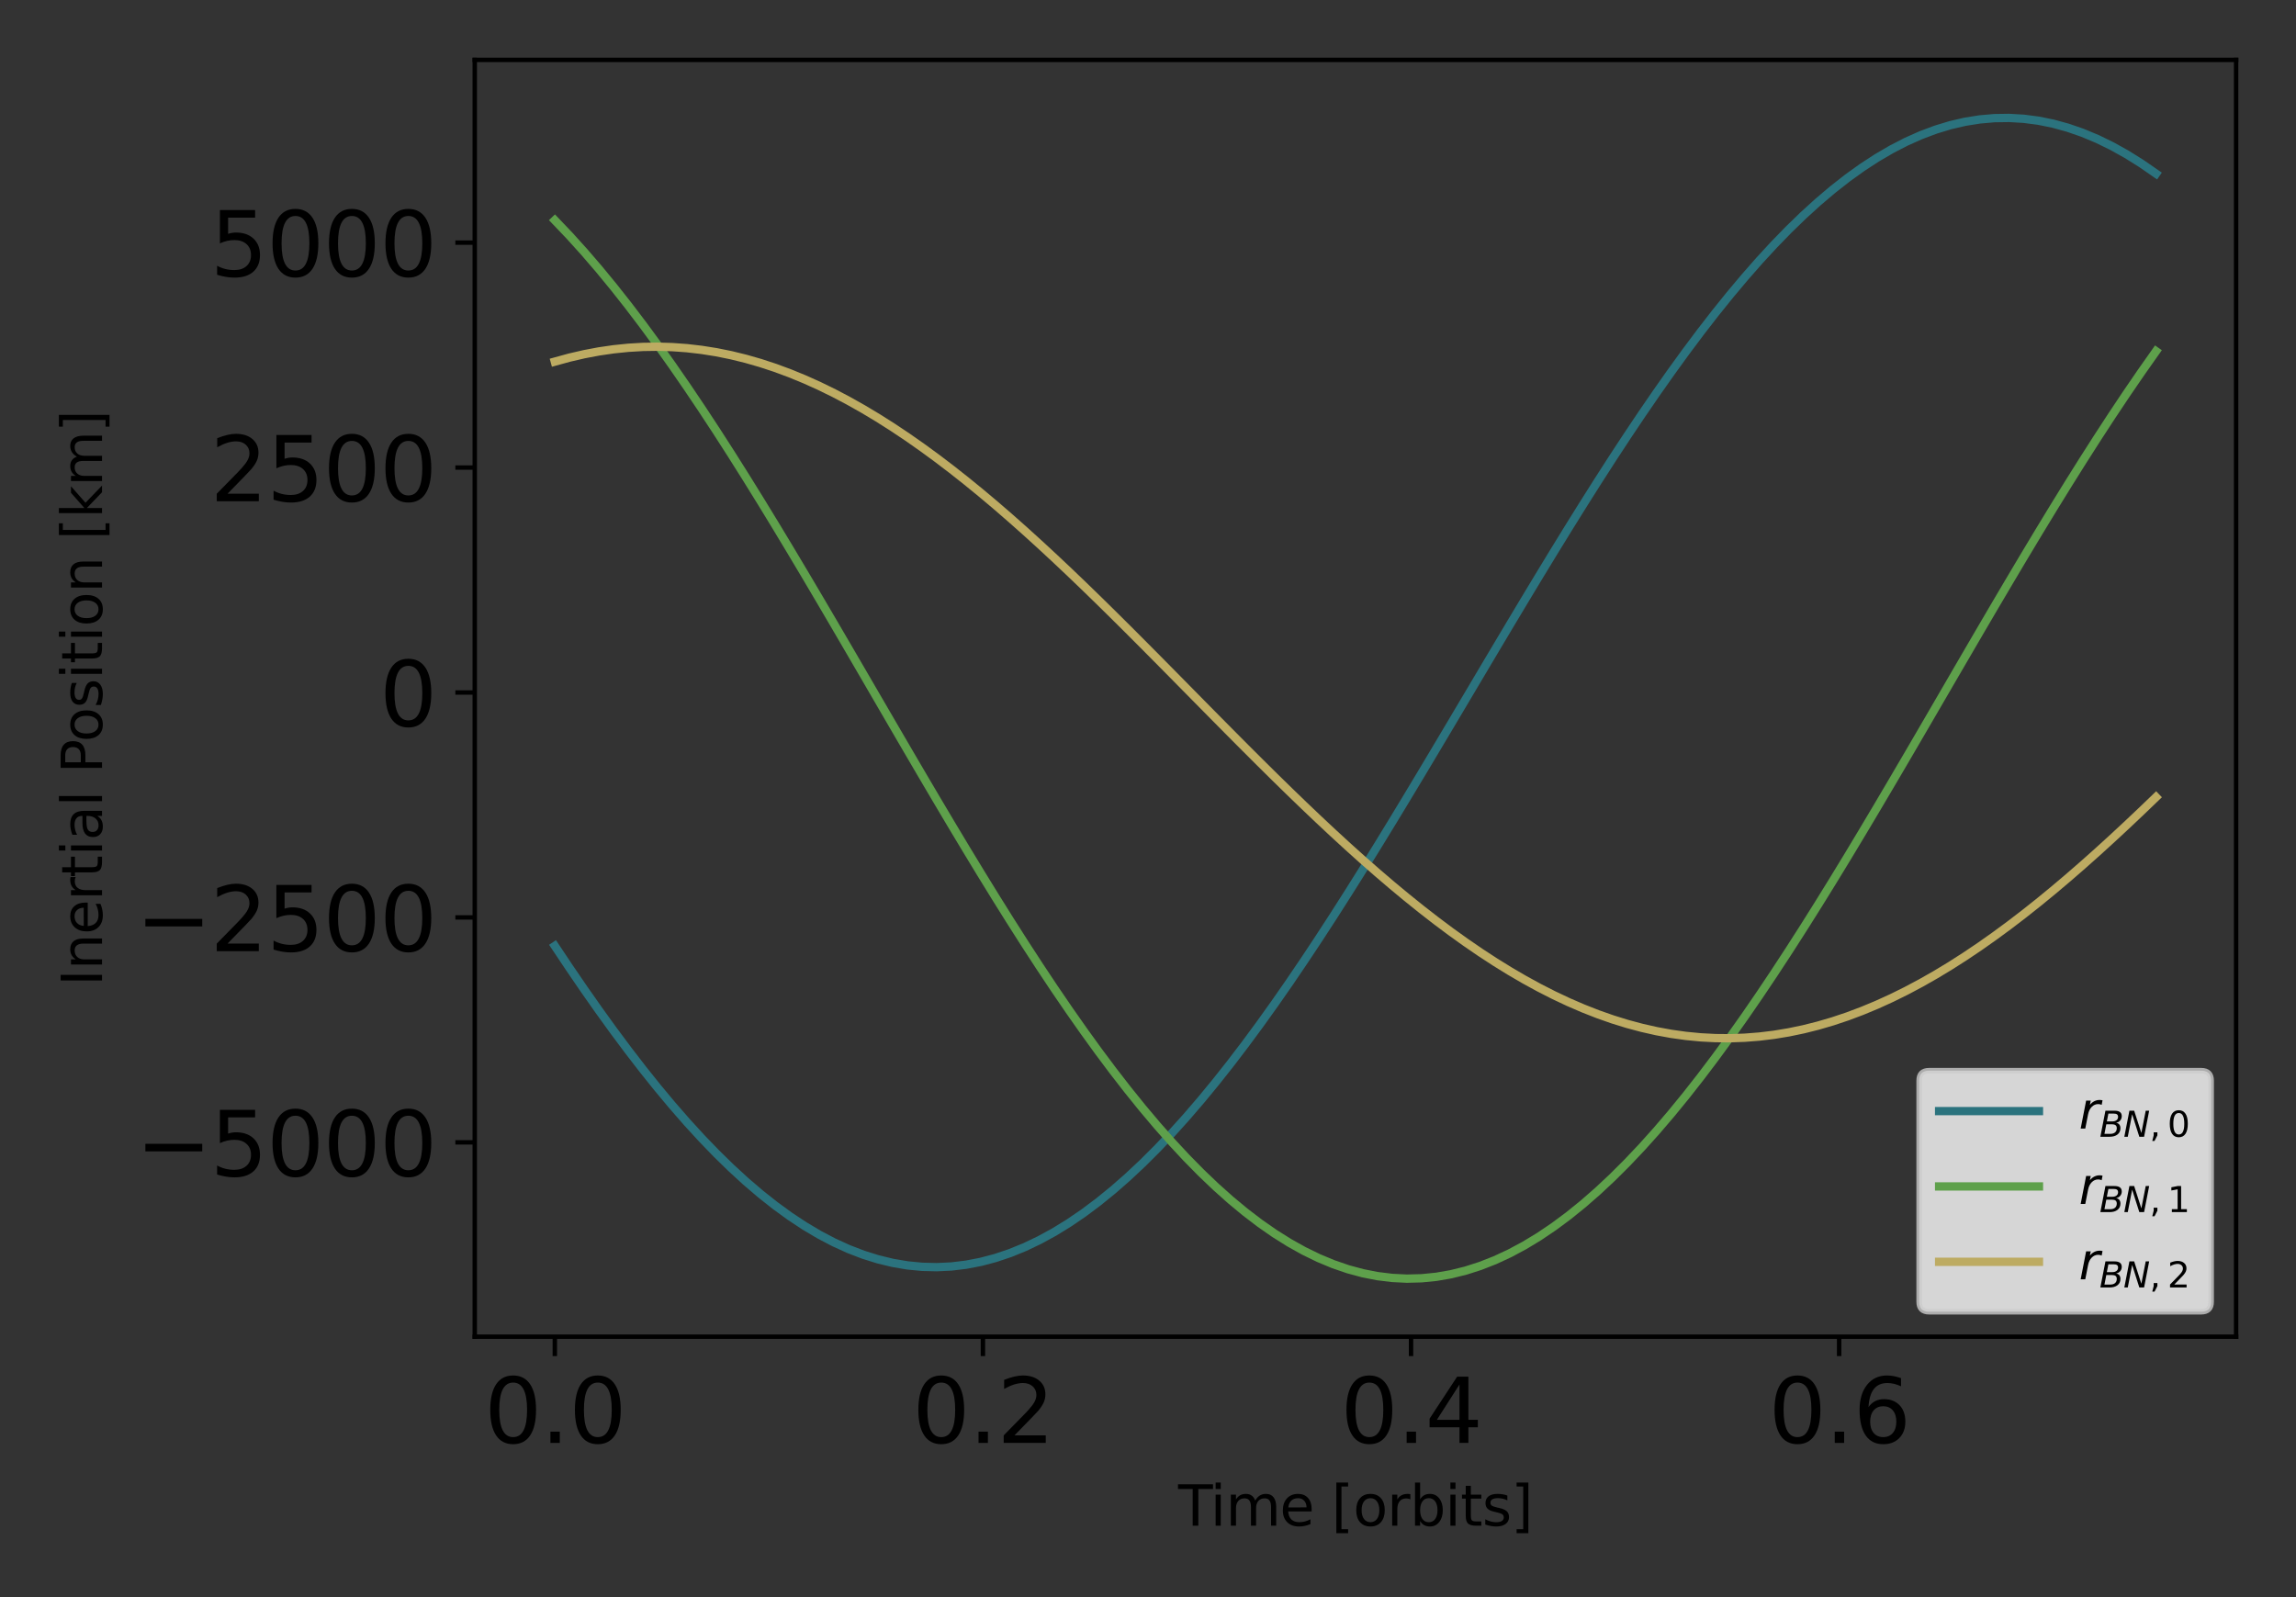 <?xml version="1.0" encoding="utf-8" standalone="no"?>
<!DOCTYPE svg PUBLIC "-//W3C//DTD SVG 1.1//EN"
  "http://www.w3.org/Graphics/SVG/1.1/DTD/svg11.dtd">
<svg xmlns:xlink="http://www.w3.org/1999/xlink" width="414pt" height="288pt" viewBox="0 0 414 288" xmlns="http://www.w3.org/2000/svg" version="1.1">
 <rect x="0" y="0" width="414" height="288" fill="#333333" stroke="none"/>
 <defs>
  <style type="text/css">*{stroke-linejoin: round; stroke-linecap: butt}</style>
 </defs>
 <g id="figure_1">
  <g id="patch_1">
   <path d="M 0 288 
L 414 288 
L 414 0 
L 0 0 
L 0 288 
z
" style="fill: none"/>
  </g>
  <g id="axes_1">
   <g id="patch_2">
    <path d="M 85.606 241.037 
L 403.2 241.037 
L 403.2 10.8 
L 85.606 10.8 
L 85.606 241.037 
z
" style="fill: none"/>
   </g>
   <g id="matplotlib.axis_1">
    <g id="xtick_1">
     <g id="line2d_1">
      <defs>
       <path id="m1e0e9e16b2" d="M 0 0 
L 0 3.5 
" style="stroke: #000000; stroke-width: 0.8"/>
      </defs>
      <g>
       <use xlink:href="#m1e0e9e16b2" x="100.042" y="241.037" style="stroke: #000000; stroke-width: 0.8"/>
      </g>
     </g>
     <g id="text_1">
      <!-- 0.0 -->
      <g transform="translate(87.319 260.194) scale(0.16 -0.16)">
       <defs>
        <path id="DejaVuSans-30" d="M 2034 4250 
Q 1547 4250 1301 3770 
Q 1056 3291 1056 2328 
Q 1056 1369 1301 889 
Q 1547 409 2034 409 
Q 2525 409 2770 889 
Q 3016 1369 3016 2328 
Q 3016 3291 2770 3770 
Q 2525 4250 2034 4250 
z
M 2034 4750 
Q 2819 4750 3233 4129 
Q 3647 3509 3647 2328 
Q 3647 1150 3233 529 
Q 2819 -91 2034 -91 
Q 1250 -91 836 529 
Q 422 1150 422 2328 
Q 422 3509 836 4129 
Q 1250 4750 2034 4750 
z
" transform="scale(0.016)"/>
        <path id="DejaVuSans-2e" d="M 684 794 
L 1344 794 
L 1344 0 
L 684 0 
L 684 794 
z
" transform="scale(0.016)"/>
       </defs>
       <use xlink:href="#DejaVuSans-30"/>
       <use xlink:href="#DejaVuSans-2e" transform="translate(63.623 0)"/>
       <use xlink:href="#DejaVuSans-30" transform="translate(95.41 0)"/>
      </g>
     </g>
    </g>
    <g id="xtick_2">
     <g id="line2d_2">
      <g>
       <use xlink:href="#m1e0e9e16b2" x="177.235" y="241.037" style="stroke: #000000; stroke-width: 0.8"/>
      </g>
     </g>
     <g id="text_2">
      <!-- 0.2 -->
      <g transform="translate(164.513 260.194) scale(0.16 -0.16)">
       <defs>
        <path id="DejaVuSans-32" d="M 1228 531 
L 3431 531 
L 3431 0 
L 469 0 
L 469 531 
Q 828 903 1448 1529 
Q 2069 2156 2228 2338 
Q 2531 2678 2651 2914 
Q 2772 3150 2772 3378 
Q 2772 3750 2511 3984 
Q 2250 4219 1831 4219 
Q 1534 4219 1204 4116 
Q 875 4013 500 3803 
L 500 4441 
Q 881 4594 1212 4672 
Q 1544 4750 1819 4750 
Q 2544 4750 2975 4387 
Q 3406 4025 3406 3419 
Q 3406 3131 3298 2873 
Q 3191 2616 2906 2266 
Q 2828 2175 2409 1742 
Q 1991 1309 1228 531 
z
" transform="scale(0.016)"/>
       </defs>
       <use xlink:href="#DejaVuSans-30"/>
       <use xlink:href="#DejaVuSans-2e" transform="translate(63.623 0)"/>
       <use xlink:href="#DejaVuSans-32" transform="translate(95.41 0)"/>
      </g>
     </g>
    </g>
    <g id="xtick_3">
     <g id="line2d_3">
      <g>
       <use xlink:href="#m1e0e9e16b2" x="254.429" y="241.037" style="stroke: #000000; stroke-width: 0.8"/>
      </g>
     </g>
     <g id="text_3">
      <!-- 0.4 -->
      <g transform="translate(241.707 260.194) scale(0.16 -0.16)">
       <defs>
        <path id="DejaVuSans-34" d="M 2419 4116 
L 825 1625 
L 2419 1625 
L 2419 4116 
z
M 2253 4666 
L 3047 4666 
L 3047 1625 
L 3713 1625 
L 3713 1100 
L 3047 1100 
L 3047 0 
L 2419 0 
L 2419 1100 
L 313 1100 
L 313 1709 
L 2253 4666 
z
" transform="scale(0.016)"/>
       </defs>
       <use xlink:href="#DejaVuSans-30"/>
       <use xlink:href="#DejaVuSans-2e" transform="translate(63.623 0)"/>
       <use xlink:href="#DejaVuSans-34" transform="translate(95.41 0)"/>
      </g>
     </g>
    </g>
    <g id="xtick_4">
     <g id="line2d_4">
      <g>
       <use xlink:href="#m1e0e9e16b2" x="331.623" y="241.037" style="stroke: #000000; stroke-width: 0.8"/>
      </g>
     </g>
     <g id="text_4">
      <!-- 0.6 -->
      <g transform="translate(318.9 260.194) scale(0.16 -0.16)">
       <defs>
        <path id="DejaVuSans-36" d="M 2113 2584 
Q 1688 2584 1439 2293 
Q 1191 2003 1191 1497 
Q 1191 994 1439 701 
Q 1688 409 2113 409 
Q 2538 409 2786 701 
Q 3034 994 3034 1497 
Q 3034 2003 2786 2293 
Q 2538 2584 2113 2584 
z
M 3366 4563 
L 3366 3988 
Q 3128 4100 2886 4159 
Q 2644 4219 2406 4219 
Q 1781 4219 1451 3797 
Q 1122 3375 1075 2522 
Q 1259 2794 1537 2939 
Q 1816 3084 2150 3084 
Q 2853 3084 3261 2657 
Q 3669 2231 3669 1497 
Q 3669 778 3244 343 
Q 2819 -91 2113 -91 
Q 1303 -91 875 529 
Q 447 1150 447 2328 
Q 447 3434 972 4092 
Q 1497 4750 2381 4750 
Q 2619 4750 2861 4703 
Q 3103 4656 3366 4563 
z
" transform="scale(0.016)"/>
       </defs>
       <use xlink:href="#DejaVuSans-30"/>
       <use xlink:href="#DejaVuSans-2e" transform="translate(63.623 0)"/>
       <use xlink:href="#DejaVuSans-36" transform="translate(95.41 0)"/>
      </g>
     </g>
    </g>
    <g id="text_5">
     <!-- Time [orbits] -->
     <g transform="translate(212.436 275.12) scale(0.1 -0.1)">
      <defs>
       <path id="DejaVuSans-54" d="M -19 4666 
L 3928 4666 
L 3928 4134 
L 2272 4134 
L 2272 0 
L 1638 0 
L 1638 4134 
L -19 4134 
L -19 4666 
z
" transform="scale(0.016)"/>
       <path id="DejaVuSans-69" d="M 603 3500 
L 1178 3500 
L 1178 0 
L 603 0 
L 603 3500 
z
M 603 4863 
L 1178 4863 
L 1178 4134 
L 603 4134 
L 603 4863 
z
" transform="scale(0.016)"/>
       <path id="DejaVuSans-6d" d="M 3328 2828 
Q 3544 3216 3844 3400 
Q 4144 3584 4550 3584 
Q 5097 3584 5394 3201 
Q 5691 2819 5691 2113 
L 5691 0 
L 5113 0 
L 5113 2094 
Q 5113 2597 4934 2840 
Q 4756 3084 4391 3084 
Q 3944 3084 3684 2787 
Q 3425 2491 3425 1978 
L 3425 0 
L 2847 0 
L 2847 2094 
Q 2847 2600 2669 2842 
Q 2491 3084 2119 3084 
Q 1678 3084 1418 2786 
Q 1159 2488 1159 1978 
L 1159 0 
L 581 0 
L 581 3500 
L 1159 3500 
L 1159 2956 
Q 1356 3278 1631 3431 
Q 1906 3584 2284 3584 
Q 2666 3584 2933 3390 
Q 3200 3197 3328 2828 
z
" transform="scale(0.016)"/>
       <path id="DejaVuSans-65" d="M 3597 1894 
L 3597 1613 
L 953 1613 
Q 991 1019 1311 708 
Q 1631 397 2203 397 
Q 2534 397 2845 478 
Q 3156 559 3463 722 
L 3463 178 
Q 3153 47 2828 -22 
Q 2503 -91 2169 -91 
Q 1331 -91 842 396 
Q 353 884 353 1716 
Q 353 2575 817 3079 
Q 1281 3584 2069 3584 
Q 2775 3584 3186 3129 
Q 3597 2675 3597 1894 
z
M 3022 2063 
Q 3016 2534 2758 2815 
Q 2500 3097 2075 3097 
Q 1594 3097 1305 2825 
Q 1016 2553 972 2059 
L 3022 2063 
z
" transform="scale(0.016)"/>
       <path id="DejaVuSans-20" transform="scale(0.016)"/>
       <path id="DejaVuSans-5b" d="M 550 4863 
L 1875 4863 
L 1875 4416 
L 1125 4416 
L 1125 -397 
L 1875 -397 
L 1875 -844 
L 550 -844 
L 550 4863 
z
" transform="scale(0.016)"/>
       <path id="DejaVuSans-6f" d="M 1959 3097 
Q 1497 3097 1228 2736 
Q 959 2375 959 1747 
Q 959 1119 1226 758 
Q 1494 397 1959 397 
Q 2419 397 2687 759 
Q 2956 1122 2956 1747 
Q 2956 2369 2687 2733 
Q 2419 3097 1959 3097 
z
M 1959 3584 
Q 2709 3584 3137 3096 
Q 3566 2609 3566 1747 
Q 3566 888 3137 398 
Q 2709 -91 1959 -91 
Q 1206 -91 779 398 
Q 353 888 353 1747 
Q 353 2609 779 3096 
Q 1206 3584 1959 3584 
z
" transform="scale(0.016)"/>
       <path id="DejaVuSans-72" d="M 2631 2963 
Q 2534 3019 2420 3045 
Q 2306 3072 2169 3072 
Q 1681 3072 1420 2755 
Q 1159 2438 1159 1844 
L 1159 0 
L 581 0 
L 581 3500 
L 1159 3500 
L 1159 2956 
Q 1341 3275 1631 3429 
Q 1922 3584 2338 3584 
Q 2397 3584 2469 3576 
Q 2541 3569 2628 3553 
L 2631 2963 
z
" transform="scale(0.016)"/>
       <path id="DejaVuSans-62" d="M 3116 1747 
Q 3116 2381 2855 2742 
Q 2594 3103 2138 3103 
Q 1681 3103 1420 2742 
Q 1159 2381 1159 1747 
Q 1159 1113 1420 752 
Q 1681 391 2138 391 
Q 2594 391 2855 752 
Q 3116 1113 3116 1747 
z
M 1159 2969 
Q 1341 3281 1617 3432 
Q 1894 3584 2278 3584 
Q 2916 3584 3314 3078 
Q 3713 2572 3713 1747 
Q 3713 922 3314 415 
Q 2916 -91 2278 -91 
Q 1894 -91 1617 61 
Q 1341 213 1159 525 
L 1159 0 
L 581 0 
L 581 4863 
L 1159 4863 
L 1159 2969 
z
" transform="scale(0.016)"/>
       <path id="DejaVuSans-74" d="M 1172 4494 
L 1172 3500 
L 2356 3500 
L 2356 3053 
L 1172 3053 
L 1172 1153 
Q 1172 725 1289 603 
Q 1406 481 1766 481 
L 2356 481 
L 2356 0 
L 1766 0 
Q 1100 0 847 248 
Q 594 497 594 1153 
L 594 3053 
L 172 3053 
L 172 3500 
L 594 3500 
L 594 4494 
L 1172 4494 
z
" transform="scale(0.016)"/>
       <path id="DejaVuSans-73" d="M 2834 3397 
L 2834 2853 
Q 2591 2978 2328 3040 
Q 2066 3103 1784 3103 
Q 1356 3103 1142 2972 
Q 928 2841 928 2578 
Q 928 2378 1081 2264 
Q 1234 2150 1697 2047 
L 1894 2003 
Q 2506 1872 2764 1633 
Q 3022 1394 3022 966 
Q 3022 478 2636 193 
Q 2250 -91 1575 -91 
Q 1294 -91 989 -36 
Q 684 19 347 128 
L 347 722 
Q 666 556 975 473 
Q 1284 391 1588 391 
Q 1994 391 2212 530 
Q 2431 669 2431 922 
Q 2431 1156 2273 1281 
Q 2116 1406 1581 1522 
L 1381 1569 
Q 847 1681 609 1914 
Q 372 2147 372 2553 
Q 372 3047 722 3315 
Q 1072 3584 1716 3584 
Q 2034 3584 2315 3537 
Q 2597 3491 2834 3397 
z
" transform="scale(0.016)"/>
       <path id="DejaVuSans-5d" d="M 1947 4863 
L 1947 -844 
L 622 -844 
L 622 -397 
L 1369 -397 
L 1369 4416 
L 622 4416 
L 622 4863 
L 1947 4863 
z
" transform="scale(0.016)"/>
      </defs>
      <use xlink:href="#DejaVuSans-54"/>
      <use xlink:href="#DejaVuSans-69" transform="translate(57.959 0)"/>
      <use xlink:href="#DejaVuSans-6d" transform="translate(85.742 0)"/>
      <use xlink:href="#DejaVuSans-65" transform="translate(183.154 0)"/>
      <use xlink:href="#DejaVuSans-20" transform="translate(244.678 0)"/>
      <use xlink:href="#DejaVuSans-5b" transform="translate(276.465 0)"/>
      <use xlink:href="#DejaVuSans-6f" transform="translate(315.479 0)"/>
      <use xlink:href="#DejaVuSans-72" transform="translate(376.66 0)"/>
      <use xlink:href="#DejaVuSans-62" transform="translate(417.773 0)"/>
      <use xlink:href="#DejaVuSans-69" transform="translate(481.25 0)"/>
      <use xlink:href="#DejaVuSans-74" transform="translate(509.033 0)"/>
      <use xlink:href="#DejaVuSans-73" transform="translate(548.242 0)"/>
      <use xlink:href="#DejaVuSans-5d" transform="translate(600.342 0)"/>
     </g>
    </g>
   </g>
   <g id="matplotlib.axis_2">
    <g id="ytick_1">
     <g id="line2d_5">
      <defs>
       <path id="m513b8dbe71" d="M 0 0 
L -3.5 0 
" style="stroke: #000000; stroke-width: 0.8"/>
      </defs>
      <g>
       <use xlink:href="#m513b8dbe71" x="85.606" y="205.995" style="stroke: #000000; stroke-width: 0.8"/>
      </g>
     </g>
     <g id="text_6">
      <!-- −5000 -->
      <g transform="translate(24.478 212.074) scale(0.16 -0.16)">
       <defs>
        <path id="DejaVuSans-2212" d="M 678 2272 
L 4684 2272 
L 4684 1741 
L 678 1741 
L 678 2272 
z
" transform="scale(0.016)"/>
        <path id="DejaVuSans-35" d="M 691 4666 
L 3169 4666 
L 3169 4134 
L 1269 4134 
L 1269 2991 
Q 1406 3038 1543 3061 
Q 1681 3084 1819 3084 
Q 2600 3084 3056 2656 
Q 3513 2228 3513 1497 
Q 3513 744 3044 326 
Q 2575 -91 1722 -91 
Q 1428 -91 1123 -41 
Q 819 9 494 109 
L 494 744 
Q 775 591 1075 516 
Q 1375 441 1709 441 
Q 2250 441 2565 725 
Q 2881 1009 2881 1497 
Q 2881 1984 2565 2268 
Q 2250 2553 1709 2553 
Q 1456 2553 1204 2497 
Q 953 2441 691 2322 
L 691 4666 
z
" transform="scale(0.016)"/>
       </defs>
       <use xlink:href="#DejaVuSans-2212"/>
       <use xlink:href="#DejaVuSans-35" transform="translate(83.789 0)"/>
       <use xlink:href="#DejaVuSans-30" transform="translate(147.412 0)"/>
       <use xlink:href="#DejaVuSans-30" transform="translate(211.035 0)"/>
       <use xlink:href="#DejaVuSans-30" transform="translate(274.658 0)"/>
      </g>
     </g>
    </g>
    <g id="ytick_2">
     <g id="line2d_6">
      <g>
       <use xlink:href="#m513b8dbe71" x="85.606" y="165.434" style="stroke: #000000; stroke-width: 0.8"/>
      </g>
     </g>
     <g id="text_7">
      <!-- −2500 -->
      <g transform="translate(24.478 171.513) scale(0.16 -0.16)">
       <use xlink:href="#DejaVuSans-2212"/>
       <use xlink:href="#DejaVuSans-32" transform="translate(83.789 0)"/>
       <use xlink:href="#DejaVuSans-35" transform="translate(147.412 0)"/>
       <use xlink:href="#DejaVuSans-30" transform="translate(211.035 0)"/>
       <use xlink:href="#DejaVuSans-30" transform="translate(274.658 0)"/>
      </g>
     </g>
    </g>
    <g id="ytick_3">
     <g id="line2d_7">
      <g>
       <use xlink:href="#m513b8dbe71" x="85.606" y="124.872" style="stroke: #000000; stroke-width: 0.8"/>
      </g>
     </g>
     <g id="text_8">
      <!-- 0 -->
      <g transform="translate(68.426 130.951) scale(0.16 -0.16)">
       <use xlink:href="#DejaVuSans-30"/>
      </g>
     </g>
    </g>
    <g id="ytick_4">
     <g id="line2d_8">
      <g>
       <use xlink:href="#m513b8dbe71" x="85.606" y="84.31" style="stroke: #000000; stroke-width: 0.8"/>
      </g>
     </g>
     <g id="text_9">
      <!-- 2500 -->
      <g transform="translate(37.886 90.389) scale(0.16 -0.16)">
       <use xlink:href="#DejaVuSans-32"/>
       <use xlink:href="#DejaVuSans-35" transform="translate(63.623 0)"/>
       <use xlink:href="#DejaVuSans-30" transform="translate(127.246 0)"/>
       <use xlink:href="#DejaVuSans-30" transform="translate(190.869 0)"/>
      </g>
     </g>
    </g>
    <g id="ytick_5">
     <g id="line2d_9">
      <g>
       <use xlink:href="#m513b8dbe71" x="85.606" y="43.749" style="stroke: #000000; stroke-width: 0.8"/>
      </g>
     </g>
     <g id="text_10">
      <!-- 5000 -->
      <g transform="translate(37.886 49.828) scale(0.16 -0.16)">
       <use xlink:href="#DejaVuSans-35"/>
       <use xlink:href="#DejaVuSans-30" transform="translate(63.623 0)"/>
       <use xlink:href="#DejaVuSans-30" transform="translate(127.246 0)"/>
       <use xlink:href="#DejaVuSans-30" transform="translate(190.869 0)"/>
      </g>
     </g>
    </g>
    <g id="text_11">
     <!-- Inertial Position [km] -->
     <g transform="translate(18.398 177.806) rotate(-90) scale(0.1 -0.1)">
      <defs>
       <path id="DejaVuSans-49" d="M 628 4666 
L 1259 4666 
L 1259 0 
L 628 0 
L 628 4666 
z
" transform="scale(0.016)"/>
       <path id="DejaVuSans-6e" d="M 3513 2113 
L 3513 0 
L 2938 0 
L 2938 2094 
Q 2938 2591 2744 2837 
Q 2550 3084 2163 3084 
Q 1697 3084 1428 2787 
Q 1159 2491 1159 1978 
L 1159 0 
L 581 0 
L 581 3500 
L 1159 3500 
L 1159 2956 
Q 1366 3272 1645 3428 
Q 1925 3584 2291 3584 
Q 2894 3584 3203 3211 
Q 3513 2838 3513 2113 
z
" transform="scale(0.016)"/>
       <path id="DejaVuSans-61" d="M 2194 1759 
Q 1497 1759 1228 1600 
Q 959 1441 959 1056 
Q 959 750 1161 570 
Q 1363 391 1709 391 
Q 2188 391 2477 730 
Q 2766 1069 2766 1631 
L 2766 1759 
L 2194 1759 
z
M 3341 1997 
L 3341 0 
L 2766 0 
L 2766 531 
Q 2569 213 2275 61 
Q 1981 -91 1556 -91 
Q 1019 -91 701 211 
Q 384 513 384 1019 
Q 384 1609 779 1909 
Q 1175 2209 1959 2209 
L 2766 2209 
L 2766 2266 
Q 2766 2663 2505 2880 
Q 2244 3097 1772 3097 
Q 1472 3097 1187 3025 
Q 903 2953 641 2809 
L 641 3341 
Q 956 3463 1253 3523 
Q 1550 3584 1831 3584 
Q 2591 3584 2966 3190 
Q 3341 2797 3341 1997 
z
" transform="scale(0.016)"/>
       <path id="DejaVuSans-6c" d="M 603 4863 
L 1178 4863 
L 1178 0 
L 603 0 
L 603 4863 
z
" transform="scale(0.016)"/>
       <path id="DejaVuSans-50" d="M 1259 4147 
L 1259 2394 
L 2053 2394 
Q 2494 2394 2734 2622 
Q 2975 2850 2975 3272 
Q 2975 3691 2734 3919 
Q 2494 4147 2053 4147 
L 1259 4147 
z
M 628 4666 
L 2053 4666 
Q 2838 4666 3239 4311 
Q 3641 3956 3641 3272 
Q 3641 2581 3239 2228 
Q 2838 1875 2053 1875 
L 1259 1875 
L 1259 0 
L 628 0 
L 628 4666 
z
" transform="scale(0.016)"/>
       <path id="DejaVuSans-6b" d="M 581 4863 
L 1159 4863 
L 1159 1991 
L 2875 3500 
L 3609 3500 
L 1753 1863 
L 3688 0 
L 2938 0 
L 1159 1709 
L 1159 0 
L 581 0 
L 581 4863 
z
" transform="scale(0.016)"/>
      </defs>
      <use xlink:href="#DejaVuSans-49"/>
      <use xlink:href="#DejaVuSans-6e" transform="translate(29.492 0)"/>
      <use xlink:href="#DejaVuSans-65" transform="translate(92.871 0)"/>
      <use xlink:href="#DejaVuSans-72" transform="translate(154.395 0)"/>
      <use xlink:href="#DejaVuSans-74" transform="translate(195.508 0)"/>
      <use xlink:href="#DejaVuSans-69" transform="translate(234.717 0)"/>
      <use xlink:href="#DejaVuSans-61" transform="translate(262.5 0)"/>
      <use xlink:href="#DejaVuSans-6c" transform="translate(323.779 0)"/>
      <use xlink:href="#DejaVuSans-20" transform="translate(351.562 0)"/>
      <use xlink:href="#DejaVuSans-50" transform="translate(383.35 0)"/>
      <use xlink:href="#DejaVuSans-6f" transform="translate(440.027 0)"/>
      <use xlink:href="#DejaVuSans-73" transform="translate(501.209 0)"/>
      <use xlink:href="#DejaVuSans-69" transform="translate(553.309 0)"/>
      <use xlink:href="#DejaVuSans-74" transform="translate(581.092 0)"/>
      <use xlink:href="#DejaVuSans-69" transform="translate(620.301 0)"/>
      <use xlink:href="#DejaVuSans-6f" transform="translate(648.084 0)"/>
      <use xlink:href="#DejaVuSans-6e" transform="translate(709.266 0)"/>
      <use xlink:href="#DejaVuSans-20" transform="translate(772.645 0)"/>
      <use xlink:href="#DejaVuSans-5b" transform="translate(804.432 0)"/>
      <use xlink:href="#DejaVuSans-6b" transform="translate(843.445 0)"/>
      <use xlink:href="#DejaVuSans-6d" transform="translate(901.355 0)"/>
      <use xlink:href="#DejaVuSans-5d" transform="translate(998.768 0)"/>
     </g>
    </g>
   </g>
   <g id="line2d_10">
    <path d="M 100.042 170.574 
L 102.691 174.541 
L 105.339 178.415 
L 107.988 182.19 
L 110.637 185.858 
L 113.286 189.413 
L 115.935 192.848 
L 118.584 196.157 
L 121.232 199.333 
L 123.881 202.371 
L 126.53 205.264 
L 129.179 208.008 
L 131.828 210.598 
L 134.476 213.028 
L 137.125 215.295 
L 139.774 217.393 
L 142.423 219.319 
L 145.072 221.07 
L 147.721 222.642 
L 150.369 224.033 
L 153.018 225.239 
L 155.667 226.258 
L 158.316 227.089 
L 160.965 227.73 
L 163.614 228.18 
L 166.262 228.438 
L 168.911 228.503 
L 171.56 228.376 
L 174.209 228.056 
L 176.858 227.545 
L 179.507 226.842 
L 182.155 225.951 
L 184.804 224.871 
L 187.453 223.606 
L 190.102 222.157 
L 192.751 220.527 
L 195.4 218.719 
L 198.048 216.737 
L 200.697 214.585 
L 203.346 212.265 
L 205.995 209.783 
L 208.644 207.144 
L 211.292 204.351 
L 213.941 201.411 
L 216.59 198.328 
L 219.239 195.109 
L 221.888 191.76 
L 224.537 188.286 
L 227.185 184.694 
L 229.834 180.991 
L 232.483 177.184 
L 235.132 173.279 
L 237.781 169.285 
L 240.43 165.208 
L 243.078 161.056 
L 245.727 156.837 
L 248.376 152.558 
L 251.025 148.228 
L 253.674 143.855 
L 256.323 139.446 
L 258.971 135.01 
L 261.62 130.555 
L 264.269 126.09 
L 266.918 121.622 
L 269.567 117.161 
L 272.215 112.714 
L 274.864 108.289 
L 277.513 103.895 
L 280.162 99.541 
L 282.811 95.233 
L 285.46 90.981 
L 288.108 86.791 
L 290.757 82.672 
L 293.406 78.632 
L 296.055 74.678 
L 298.704 70.817 
L 301.353 67.056 
L 304.001 63.403 
L 306.65 59.864 
L 309.299 56.446 
L 311.948 53.156 
L 314.597 49.998 
L 317.246 46.98 
L 319.894 44.107 
L 322.543 41.384 
L 325.192 38.816 
L 327.841 36.408 
L 330.49 34.164 
L 333.139 32.089 
L 335.787 30.187 
L 338.436 28.461 
L 341.085 26.914 
L 343.734 25.549 
L 346.383 24.369 
L 349.031 23.376 
L 351.68 22.571 
L 354.329 21.957 
L 356.978 21.534 
L 359.627 21.303 
L 362.276 21.265 
L 364.924 21.42 
L 367.573 21.767 
L 370.222 22.305 
L 372.871 23.035 
L 375.52 23.953 
L 378.169 25.06 
L 380.817 26.352 
L 383.466 27.827 
L 386.115 29.483 
L 388.764 31.316 
" clip-path="url(#p29dc31f98e)" style="fill: none; stroke: #2b737e; stroke-width: 1.5; stroke-linecap: square"/>
   </g>
   <g id="line2d_11">
    <path d="M 100.042 39.722 
L 102.691 42.5 
L 105.339 45.431 
L 107.988 48.51 
L 110.637 51.731 
L 113.286 55.088 
L 115.935 58.574 
L 118.584 62.184 
L 121.232 65.91 
L 123.881 69.746 
L 126.53 73.685 
L 129.179 77.718 
L 131.828 81.839 
L 134.476 86.04 
L 137.125 90.314 
L 139.774 94.651 
L 142.423 99.045 
L 145.072 103.487 
L 147.721 107.968 
L 150.369 112.481 
L 153.018 117.017 
L 155.667 121.568 
L 158.316 126.124 
L 160.965 130.679 
L 163.614 135.222 
L 166.262 139.747 
L 168.911 144.243 
L 171.56 148.704 
L 174.209 153.12 
L 176.858 157.484 
L 179.507 161.787 
L 182.155 166.022 
L 184.804 170.18 
L 187.453 174.254 
L 190.102 178.237 
L 192.751 182.12 
L 195.4 185.896 
L 198.048 189.559 
L 200.697 193.102 
L 203.346 196.519 
L 205.995 199.802 
L 208.644 202.945 
L 211.292 205.944 
L 213.941 208.792 
L 216.59 211.484 
L 219.239 214.015 
L 221.888 216.381 
L 224.537 218.576 
L 227.185 220.597 
L 229.834 222.44 
L 232.483 224.102 
L 235.132 225.58 
L 237.781 226.87 
L 240.43 227.971 
L 243.078 228.88 
L 245.727 229.596 
L 248.376 230.117 
L 251.025 230.442 
L 253.674 230.572 
L 256.323 230.504 
L 258.971 230.241 
L 261.62 229.782 
L 264.269 229.127 
L 266.918 228.279 
L 269.567 227.239 
L 272.215 226.008 
L 274.864 224.59 
L 277.513 222.986 
L 280.162 221.199 
L 282.811 219.234 
L 285.46 217.093 
L 288.108 214.781 
L 290.757 212.301 
L 293.406 209.659 
L 296.055 206.86 
L 298.704 203.908 
L 301.353 200.809 
L 304.001 197.569 
L 306.65 194.193 
L 309.299 190.689 
L 311.948 187.063 
L 314.597 183.321 
L 317.246 179.47 
L 319.894 175.518 
L 322.543 171.471 
L 325.192 167.338 
L 327.841 163.126 
L 330.49 158.843 
L 333.139 154.497 
L 335.787 150.095 
L 338.436 145.647 
L 341.085 141.16 
L 343.734 136.643 
L 346.383 132.103 
L 349.031 127.551 
L 351.68 122.993 
L 354.329 118.439 
L 356.978 113.897 
L 359.627 109.375 
L 362.276 104.883 
L 364.924 100.427 
L 367.573 96.017 
L 370.222 91.66 
L 372.871 87.365 
L 375.52 83.14 
L 378.169 78.993 
L 380.817 74.93 
L 383.466 70.961 
L 386.115 67.092 
L 388.764 63.331 
" clip-path="url(#p29dc31f98e)" style="fill: none; stroke: #5ea04b; stroke-width: 1.5; stroke-linecap: square"/>
   </g>
   <g id="line2d_12">
    <path d="M 100.042 65.211 
L 102.691 64.485 
L 105.339 63.871 
L 107.988 63.371 
L 110.637 62.985 
L 113.286 62.714 
L 115.935 62.558 
L 118.584 62.518 
L 121.232 62.594 
L 123.881 62.786 
L 126.53 63.094 
L 129.179 63.516 
L 131.828 64.052 
L 134.476 64.702 
L 137.125 65.463 
L 139.774 66.334 
L 142.423 67.315 
L 145.072 68.402 
L 147.721 69.594 
L 150.369 70.889 
L 153.018 72.285 
L 155.667 73.778 
L 158.316 75.366 
L 160.965 77.046 
L 163.614 78.815 
L 166.262 80.67 
L 168.911 82.607 
L 171.56 84.622 
L 174.209 86.712 
L 176.858 88.873 
L 179.507 91.101 
L 182.155 93.392 
L 184.804 95.741 
L 187.453 98.145 
L 190.102 100.598 
L 192.751 103.096 
L 195.4 105.635 
L 198.048 108.209 
L 200.697 110.814 
L 203.346 113.446 
L 205.995 116.099 
L 208.644 118.768 
L 211.292 121.448 
L 213.941 124.135 
L 216.59 126.823 
L 219.239 129.507 
L 221.888 132.183 
L 224.537 134.846 
L 227.185 137.489 
L 229.834 140.11 
L 232.483 142.702 
L 235.132 145.261 
L 237.781 147.781 
L 240.43 150.26 
L 243.078 152.691 
L 245.727 155.071 
L 248.376 157.394 
L 251.025 159.657 
L 253.674 161.855 
L 256.323 163.985 
L 258.971 166.041 
L 261.62 168.022 
L 264.269 169.922 
L 266.918 171.738 
L 269.567 173.467 
L 272.215 175.106 
L 274.864 176.652 
L 277.513 178.101 
L 280.162 179.451 
L 282.811 180.7 
L 285.46 181.845 
L 288.108 182.885 
L 290.757 183.816 
L 293.406 184.638 
L 296.055 185.348 
L 298.704 185.947 
L 301.353 186.431 
L 304.001 186.801 
L 306.65 187.057 
L 309.299 187.196 
L 311.948 187.22 
L 314.597 187.127 
L 317.246 186.919 
L 319.894 186.596 
L 322.543 186.158 
L 325.192 185.606 
L 327.841 184.941 
L 330.49 184.164 
L 333.139 183.277 
L 335.787 182.281 
L 338.436 181.179 
L 341.085 179.972 
L 343.734 178.663 
L 346.383 177.253 
L 349.031 175.746 
L 351.68 174.145 
L 354.329 172.452 
L 356.978 170.67 
L 359.627 168.803 
L 362.276 166.855 
L 364.924 164.828 
L 367.573 162.728 
L 370.222 160.556 
L 372.871 158.319 
L 375.52 156.019 
L 378.169 153.661 
L 380.817 151.25 
L 383.466 148.79 
L 386.115 146.285 
L 388.764 143.741 
" clip-path="url(#p29dc31f98e)" style="fill: none; stroke: #bdab62; stroke-width: 1.5; stroke-linecap: square"/>
   </g>
   <g id="patch_3">
    <path d="M 85.606 241.037 
L 85.606 10.8 
" style="fill: none; stroke: #000000; stroke-width: 0.8; stroke-linejoin: miter; stroke-linecap: square"/>
   </g>
   <g id="patch_4">
    <path d="M 403.2 241.037 
L 403.2 10.8 
" style="fill: none; stroke: #000000; stroke-width: 0.8; stroke-linejoin: miter; stroke-linecap: square"/>
   </g>
   <g id="patch_5">
    <path d="M 85.606 241.037 
L 403.2 241.037 
" style="fill: none; stroke: #000000; stroke-width: 0.8; stroke-linejoin: miter; stroke-linecap: square"/>
   </g>
   <g id="patch_6">
    <path d="M 85.606 10.8 
L 403.2 10.8 
" style="fill: none; stroke: #000000; stroke-width: 0.8; stroke-linejoin: miter; stroke-linecap: square"/>
   </g>
   <g id="legend_1">
    <g id="patch_7">
     <path d="M 347.85 236.537 
L 396.9 236.537 
Q 398.7 236.537 398.7 234.737 
L 398.7 194.871 
Q 398.7 193.071 396.9 193.071 
L 347.85 193.071 
Q 346.05 193.071 346.05 194.871 
L 346.05 234.737 
Q 346.05 236.537 347.85 236.537 
z
" style="fill: #ffffff; opacity: 0.8; stroke: #cccccc; stroke-linejoin: miter"/>
    </g>
    <g id="line2d_13">
     <path d="M 349.65 200.36 
L 358.65 200.36 
L 367.65 200.36 
" style="fill: none; stroke: #2b737e; stroke-width: 1.5; stroke-linecap: square"/>
    </g>
    <g id="text_12">
     <!-- $r_{BN,0}$ -->
     <g transform="translate(374.85 203.51) scale(0.09 -0.09)">
      <defs>
       <path id="DejaVuSans-Oblique-72" d="M 2853 2969 
Q 2766 3016 2653 3041 
Q 2541 3066 2413 3066 
Q 1953 3066 1609 2717 
Q 1266 2369 1153 1784 
L 800 0 
L 225 0 
L 909 3500 
L 1484 3500 
L 1375 2956 
Q 1603 3259 1920 3421 
Q 2238 3584 2597 3584 
Q 2691 3584 2781 3573 
Q 2872 3563 2963 3538 
L 2853 2969 
z
" transform="scale(0.016)"/>
       <path id="DejaVuSans-Oblique-42" d="M 1081 4666 
L 2694 4666 
Q 3350 4666 3675 4422 
Q 4000 4178 4000 3688 
Q 4000 3238 3720 2911 
Q 3441 2584 2988 2516 
Q 3375 2428 3569 2181 
Q 3763 1934 3763 1522 
Q 3763 819 3242 409 
Q 2722 0 1819 0 
L 172 0 
L 1081 4666 
z
M 1234 2228 
L 903 519 
L 1919 519 
Q 2491 519 2800 781 
Q 3109 1044 3109 1522 
Q 3109 1891 2904 2059 
Q 2700 2228 2247 2228 
L 1234 2228 
z
M 1606 4147 
L 1331 2741 
L 2272 2741 
Q 2775 2741 3058 2959 
Q 3341 3178 3341 3566 
Q 3341 3869 3150 4008 
Q 2959 4147 2541 4147 
L 1606 4147 
z
" transform="scale(0.016)"/>
       <path id="DejaVuSans-Oblique-4e" d="M 1081 4666 
L 1931 4666 
L 3219 666 
L 4000 4666 
L 4616 4666 
L 3706 0 
L 2853 0 
L 1569 4025 
L 788 0 
L 172 0 
L 1081 4666 
z
" transform="scale(0.016)"/>
       <path id="DejaVuSans-2c" d="M 750 794 
L 1409 794 
L 1409 256 
L 897 -744 
L 494 -744 
L 750 256 
L 750 794 
z
" transform="scale(0.016)"/>
      </defs>
      <use xlink:href="#DejaVuSans-Oblique-72"/>
      <use xlink:href="#DejaVuSans-Oblique-42" transform="translate(41.113 -16.406) scale(0.7)"/>
      <use xlink:href="#DejaVuSans-Oblique-4e" transform="translate(89.136 -16.406) scale(0.7)"/>
      <use xlink:href="#DejaVuSans-2c" transform="translate(141.499 -16.406) scale(0.7)"/>
      <use xlink:href="#DejaVuSans-30" transform="translate(177.388 -16.406) scale(0.7)"/>
     </g>
    </g>
    <g id="line2d_14">
     <path d="M 349.65 213.948 
L 358.65 213.948 
L 367.65 213.948 
" style="fill: none; stroke: #5ea04b; stroke-width: 1.5; stroke-linecap: square"/>
    </g>
    <g id="text_13">
     <!-- $r_{BN,1}$ -->
     <g transform="translate(374.85 217.098) scale(0.09 -0.09)">
      <defs>
       <path id="DejaVuSans-31" d="M 794 531 
L 1825 531 
L 1825 4091 
L 703 3866 
L 703 4441 
L 1819 4666 
L 2450 4666 
L 2450 531 
L 3481 531 
L 3481 0 
L 794 0 
L 794 531 
z
" transform="scale(0.016)"/>
      </defs>
      <use xlink:href="#DejaVuSans-Oblique-72"/>
      <use xlink:href="#DejaVuSans-Oblique-42" transform="translate(41.113 -16.406) scale(0.7)"/>
      <use xlink:href="#DejaVuSans-Oblique-4e" transform="translate(89.136 -16.406) scale(0.7)"/>
      <use xlink:href="#DejaVuSans-2c" transform="translate(141.499 -16.406) scale(0.7)"/>
      <use xlink:href="#DejaVuSans-31" transform="translate(177.388 -16.406) scale(0.7)"/>
     </g>
    </g>
    <g id="line2d_15">
     <path d="M 349.65 227.537 
L 358.65 227.537 
L 367.65 227.537 
" style="fill: none; stroke: #bdab62; stroke-width: 1.5; stroke-linecap: square"/>
    </g>
    <g id="text_14">
     <!-- $r_{BN,2}$ -->
     <g transform="translate(374.85 230.687) scale(0.09 -0.09)">
      <use xlink:href="#DejaVuSans-Oblique-72"/>
      <use xlink:href="#DejaVuSans-Oblique-42" transform="translate(41.113 -16.406) scale(0.7)"/>
      <use xlink:href="#DejaVuSans-Oblique-4e" transform="translate(89.136 -16.406) scale(0.7)"/>
      <use xlink:href="#DejaVuSans-2c" transform="translate(141.499 -16.406) scale(0.7)"/>
      <use xlink:href="#DejaVuSans-32" transform="translate(177.388 -16.406) scale(0.7)"/>
     </g>
    </g>
   </g>
  </g>
 </g>
 <defs>
  <clipPath id="p29dc31f98e">
   <rect x="85.606" y="10.8" width="317.594" height="230.237"/>
  </clipPath>
 </defs>
</svg>
